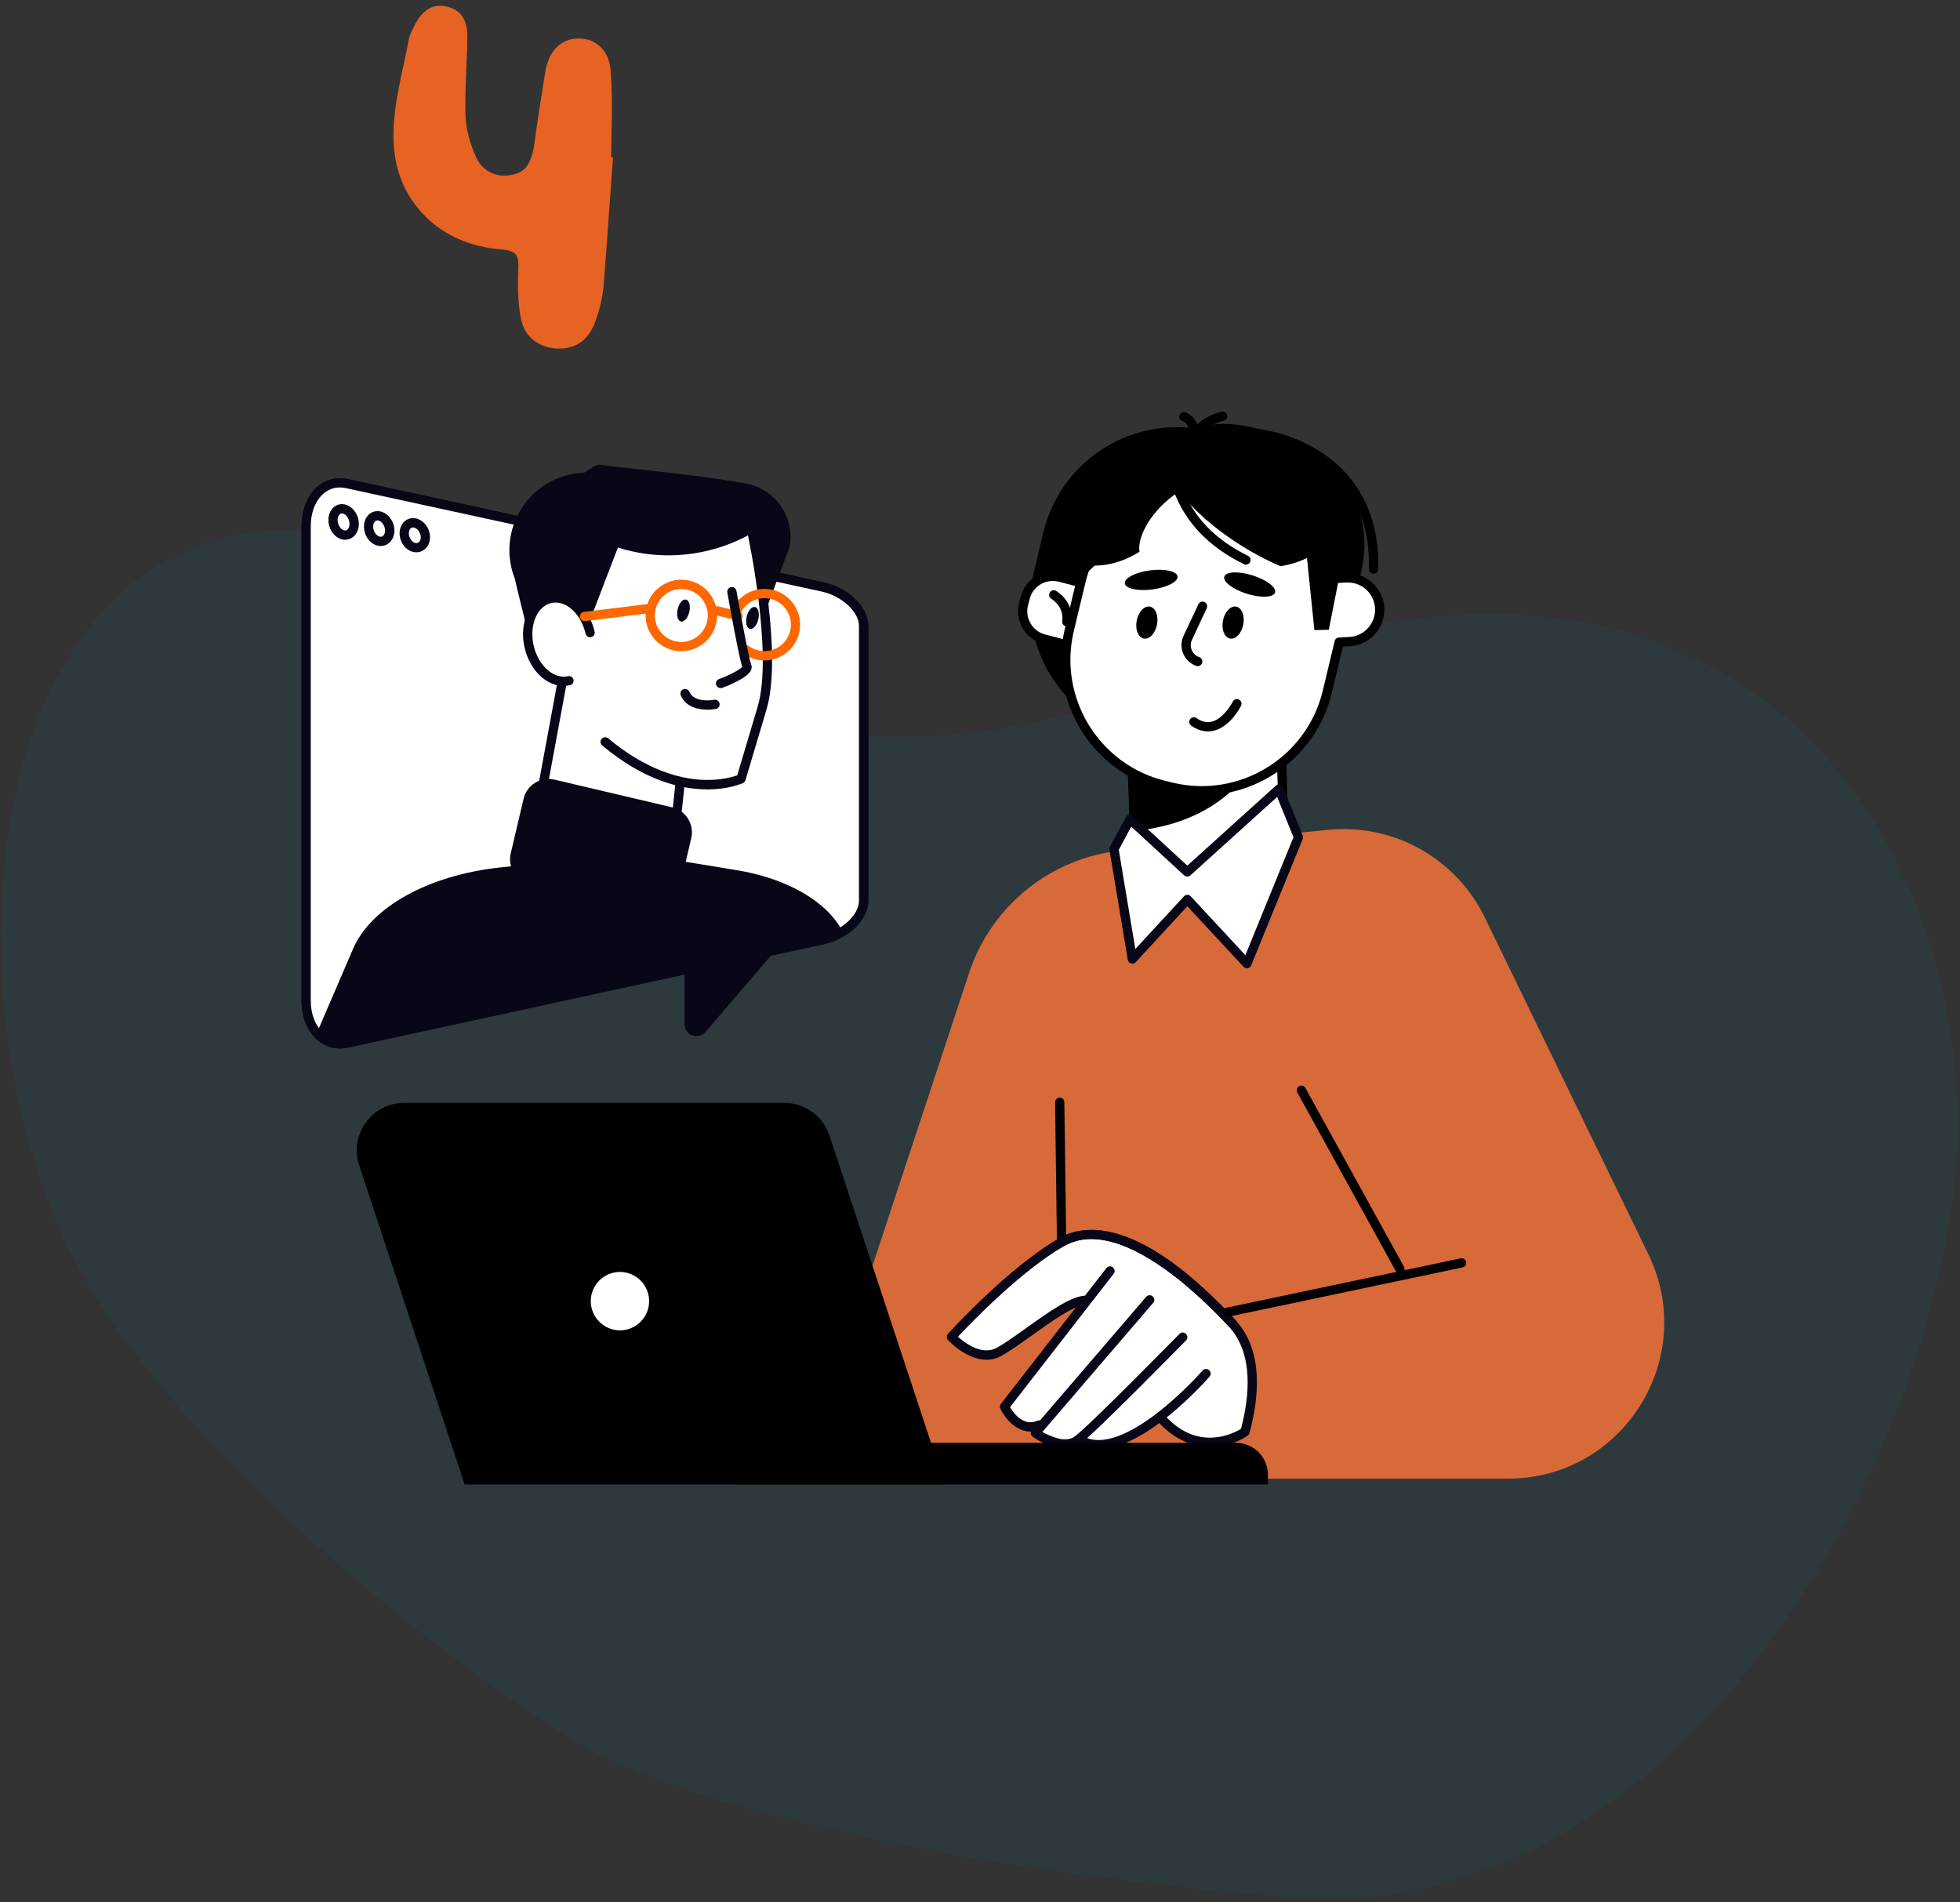 <svg xmlns="http://www.w3.org/2000/svg" width="338" height="328" viewBox="0 0 338 328" fill="none"><rect x="0" y="0" width="338" height="328" fill="#333333" stroke="none"/><g clip-path="url(#clip0_144_455)"><path d="M105.39 27.12H105.71C104.8 39.87 104.27 47.17 104.11 49.04C103.9 51.44 103.36 53.71 102.51 55.84C101.23 58.93 98.96 60.35 95.71 60.08C94.11 59.92 92.79 59.37 91.75 58.44C90.71 57.51 90.06 56.27 89.79 54.72C89.36 52.48 89.23 49.65 89.39 46.24C89.44 45.12 89.3 44.33 88.95 43.88C88.6 43.43 87.87 43.15 86.75 43.04C80.94 42.61 76.28 40.51 72.79 36.72C69.29 32.93 67.65 28.16 67.87 22.4C67.92 20.85 68.08 19.24 68.35 17.56C68.62 15.88 69 13.89 69.51 11.6C70.02 9.31 70.35 7.68 70.51 6.72C70.62 6.24 70.94 5.47 71.47 4.4C72.85 1.68 74.69 0.59 76.99 1.12C79.39 1.65 80.59 3.33 80.59 6.16C80.59 7.33 80.52 9.48 80.39 12.6C80.26 15.72 80.22 18.13 80.27 19.84C80.38 22.24 80.99 24.67 82.11 27.12C82.64 28.29 83.46 29.16 84.55 29.72C85.64 30.28 86.86 30.43 88.19 30.16C89.47 29.95 90.39 29.4 90.95 28.52C91.51 27.64 91.9 26.48 92.11 25.04C92.64 21.2 93.28 16.99 94.03 12.4C94.35 10.53 95.02 9.11 96.03 8.12C97.04 7.13 98.3 6.64 99.79 6.64C101.28 6.64 102.54 7.12 103.55 8.08C104.56 9.04 105.15 10.4 105.31 12.16C105.42 13.65 105.48 15.2 105.51 16.8C105.54 18.4 105.52 20.28 105.47 22.44C105.42 24.6 105.39 26.16 105.39 27.12Z" fill="#E76324"></path></g><path opacity="0.21" d="M49.135 91.338C-1.571 92.441 -10.013 166.336 10.554 212.592C27.25 250.142 85.511 293.06 102.046 301.879C118.58 310.697 158.263 321.721 222.197 327.232C286.131 332.744 330.223 258.889 336.837 205.978C343.451 153.068 305.973 79.212 208.97 115.588C111.967 151.964 99.841 90.236 49.135 91.338Z" fill="#1A5266"></path><g clip-path="url(#clip1_144_455)"><path d="M138.359 254.985H260.056C279.931 254.985 292.943 234.171 284.26 216.29L256.054 158.22C251.094 148.005 240.294 141.97 229.007 143.106L193.452 146.662C181.27 147.877 170.95 156.158 167.116 167.788L138.359 254.985Z" fill="#D76A38"></path><path d="M183.211 226.082C182.772 226.082 182.421 225.73 182.413 225.291L181.949 190.081C181.949 189.641 182.293 189.274 182.74 189.274H182.748C183.187 189.274 183.539 189.625 183.547 190.065L184.01 225.275C184.01 225.714 183.667 226.082 183.219 226.082H183.211Z" fill="black"></path><path d="M196.903 246.136L199.898 244.482C199.898 244.482 206.097 252.499 214.189 246.84C216.17 245.457 216.266 232.596 212.472 228.192C205.035 219.575 191.207 208.793 183.14 214.164C175.072 219.535 164.368 230.03 164.368 230.03C164.368 230.03 168.809 235.889 173.035 232.636C178.946 228.08 186.223 224.771 186.223 224.771L173.442 242.867C173.442 242.867 176.078 245.881 179.593 247.008C183.108 248.135 187.876 251.372 196.903 246.128V246.136Z" fill="white"></path><path d="M170.103 234.483C166.644 234.483 163.641 231.261 163.481 231.086C163.201 230.782 163.201 230.31 163.481 230.006C163.904 229.535 174.033 218.432 182.748 213.469C186.942 211.079 196.448 209.744 213.063 227.649C213.366 227.968 213.342 228.48 213.023 228.776C212.703 229.079 212.192 229.055 211.897 228.736C206.417 222.829 192.677 209.656 183.547 214.86C176.15 219.072 167.411 228.16 165.198 230.518C166.389 231.589 169.376 233.867 171.98 232.38C173.426 231.557 175.184 230.294 177.053 228.959C180.719 226.338 184.506 223.628 186.99 223.444C187.429 223.42 187.813 223.74 187.845 224.18C187.877 224.619 187.549 225.003 187.11 225.035C185.081 225.187 181.31 227.88 177.987 230.262C176.086 231.621 174.289 232.908 172.779 233.771C171.884 234.283 170.99 234.483 170.119 234.483H170.103Z" fill="#080717"></path><path d="M177.708 246.872C175.136 246.872 173.25 244.474 172.508 242.931C172.38 242.659 172.412 242.332 172.595 242.1L190.792 218.688C191.064 218.337 191.567 218.281 191.91 218.544C192.262 218.816 192.318 219.32 192.046 219.663L174.177 242.659C174.776 243.675 176.494 246.041 178.882 245.009C179.289 244.834 179.761 245.017 179.928 245.425C180.104 245.833 179.92 246.304 179.513 246.472C178.874 246.744 178.267 246.864 177.7 246.864L177.708 246.872Z" fill="#080717"></path><path d="M183.659 249.821C180.959 249.821 178.235 247.871 178.083 247.759C177.899 247.631 177.788 247.424 177.756 247.208C177.732 246.984 177.796 246.76 177.939 246.592L197.654 223.636C197.941 223.3 198.445 223.268 198.78 223.548C199.116 223.836 199.156 224.339 198.868 224.675L179.753 246.936C181.222 247.799 183.803 248.862 185.352 247.703C188.02 245.713 203.237 230.182 203.397 230.031C203.709 229.711 204.212 229.711 204.524 230.023C204.835 230.334 204.843 230.838 204.532 231.15C203.9 231.789 189.067 246.92 186.303 248.982C185.496 249.59 184.577 249.813 183.659 249.813V249.821Z" fill="#080717"></path><path d="M189.418 249.925C188.108 249.925 186.854 249.614 185.72 248.902C185.344 248.67 185.232 248.175 185.472 247.799C185.712 247.423 186.199 247.312 186.574 247.551C190.177 249.813 195.577 246.728 199.475 243.739C203.853 240.382 207.343 236.393 207.375 236.353C207.671 236.017 208.174 235.985 208.502 236.273C208.837 236.561 208.869 237.064 208.581 237.4C208.07 237.992 197.566 249.917 189.418 249.917V249.925Z" fill="#080717"></path><path d="M208.725 249.51C205.929 249.51 202.742 248.471 199.803 245.281C199.499 244.954 199.523 244.45 199.851 244.154C200.17 243.851 200.681 243.875 200.977 244.202C206.68 250.381 212.735 247.184 214.005 246.4C215.467 240.869 216.242 233.42 211.889 228.736C206.409 222.829 192.669 209.656 183.539 214.86C183.156 215.075 182.668 214.948 182.453 214.564C182.237 214.18 182.365 213.693 182.748 213.477C186.942 211.087 196.448 209.752 213.063 227.657C217.991 232.964 217.089 241.173 215.467 247.128C215.419 247.304 215.307 247.463 215.156 247.567C213.79 248.535 211.441 249.518 208.725 249.518V249.51Z" fill="#080717"></path><path d="M211.673 227.081C211.305 227.081 210.97 226.825 210.89 226.45C210.802 226.018 211.074 225.594 211.505 225.506L251.885 217.002C252.316 216.906 252.739 217.186 252.827 217.617C252.915 218.049 252.643 218.472 252.212 218.56L211.833 227.065C211.777 227.073 211.721 227.081 211.665 227.081H211.673Z" fill="black"></path><path d="M210.132 151.489L207.457 151.579C201.086 151.795 195.738 146.794 195.522 140.419L195.01 125.297L220.765 124.424L221.277 139.546C221.492 145.921 216.494 151.273 210.124 151.489L210.132 151.489Z" fill="white"></path><path d="M207.056 152.378C203.916 152.378 200.945 151.203 198.636 149.053C196.224 146.799 194.842 143.745 194.73 140.444L194.219 125.321C194.219 125.105 194.291 124.905 194.435 124.746C194.578 124.594 194.778 124.498 194.994 124.49L220.747 123.619C221.195 123.595 221.562 123.946 221.57 124.394L222.081 139.517C222.313 146.327 216.961 152.05 210.163 152.282L207.487 152.37C207.343 152.37 207.2 152.37 207.056 152.37V152.378ZM195.841 126.064L196.328 140.388C196.424 143.258 197.63 145.919 199.731 147.886C201.832 149.844 204.579 150.883 207.431 150.779L210.107 150.691C216.034 150.491 220.683 145.504 220.484 139.581L219.996 125.257L195.833 126.072L195.841 126.064Z" fill="black"></path><path d="M195.625 143.266L195.018 125.297L211.377 124.746L216.809 130.716C212.975 137.734 205.506 142.362 195.625 143.274V143.266Z" fill="black"></path><path d="M213.775 75.613L208.439 74.33C195.742 71.277 182.975 79.102 179.925 91.808L178.314 98.515C175.264 111.22 183.084 123.994 195.781 127.047L201.117 128.33C213.814 131.382 226.58 123.557 229.631 110.852L231.241 104.145C234.292 91.44 226.472 78.665 213.775 75.613Z" fill="black"></path><path d="M215.716 73.658L220.167 74.728C230.761 77.275 237.293 87.945 234.748 98.546L232.626 107.383C230.08 117.984 219.417 124.52 208.822 121.973L204.372 120.903C193.778 118.356 187.245 107.685 189.791 97.085L191.913 88.248C194.458 77.647 205.122 71.111 215.716 73.658Z" fill="black"></path><path d="M236.859 98.952C236.859 98.952 236.843 98.952 236.835 98.952C236.396 98.944 236.044 98.576 236.06 98.129C236.236 91.614 234.375 86.283 230.533 82.262C226.475 78.018 220.14 75.412 213.582 75.3C213.143 75.3 212.791 74.925 212.799 74.485C212.799 74.045 213.198 73.686 213.614 73.702C220.587 73.822 227.345 76.611 231.691 81.159C235.837 85.499 237.85 91.222 237.658 98.177C237.65 98.608 237.29 98.952 236.859 98.952Z" fill="black"></path><path d="M180.039 110.188L185.954 111.725C188.588 112.41 191.279 110.827 191.963 108.191L192.248 107.093C192.932 104.456 191.351 101.764 188.717 101.08L182.802 99.542C180.168 98.858 177.477 100.44 176.793 103.076L176.508 104.174C175.823 106.811 177.404 109.503 180.039 110.188Z" fill="white"></path><path d="M187.205 112.684C186.726 112.684 186.239 112.62 185.76 112.5L179.84 110.965C178.363 110.582 177.117 109.647 176.342 108.32C175.567 106.993 175.351 105.458 175.735 103.98L176.022 102.876C176.813 99.823 179.944 97.977 183.004 98.776L188.923 100.311C191.974 101.102 193.819 104.235 193.021 107.297L192.733 108.4C192.35 109.878 191.407 111.125 190.089 111.901C189.194 112.42 188.204 112.692 187.197 112.692L187.205 112.684ZM181.566 100.183C179.729 100.183 178.051 101.414 177.572 103.276L177.284 104.379C177.005 105.45 177.164 106.561 177.724 107.512C178.283 108.464 179.177 109.143 180.24 109.415L186.159 110.949C187.221 111.229 188.34 111.069 189.29 110.51C190.241 109.95 190.92 109.055 191.191 107.992L191.479 106.889C192.054 104.683 190.72 102.429 188.523 101.853L182.604 100.319C182.261 100.231 181.909 100.183 181.566 100.183Z" fill="black"></path><path d="M213.231 83.869L214.453 84.165C222.545 86.107 228.528 92.254 230.652 99.735L232.146 99.655C235.174 99.495 237.762 101.821 237.93 104.859C238.089 107.888 235.765 110.478 232.729 110.646L230.94 110.742C230.916 110.838 230.9 110.925 230.884 111.021L228.895 119.31C226.027 131.268 214.013 138.63 202.071 135.752L200.849 135.456C188.899 132.587 181.542 120.565 184.418 108.615L186.407 100.327C189.274 88.369 201.288 81.007 213.231 83.885V83.869Z" fill="white"></path><path d="M207.263 137.159C205.49 137.159 203.685 136.951 201.879 136.519L200.657 136.224C188.3 133.25 180.663 120.781 183.635 108.416L185.624 100.127C188.595 87.761 201.057 80.12 213.414 83.094L214.636 83.389C222.505 85.284 228.815 91.198 231.235 98.904L232.098 98.856C235.541 98.664 238.537 101.342 238.72 104.811C238.904 108.28 236.236 111.253 232.769 111.437L231.587 111.501L229.67 119.486C227.138 130.045 217.672 137.159 207.263 137.159ZM208.03 84.053C198.349 84.053 189.538 90.671 187.173 100.503L185.184 108.791C182.421 120.301 189.53 131.907 201.025 134.673L202.247 134.969C213.742 137.734 225.348 130.62 228.112 119.118L230.157 110.566C230.237 110.214 230.533 109.958 230.892 109.942L232.681 109.846C235.269 109.711 237.258 107.488 237.123 104.899C236.987 102.309 234.79 100.319 232.178 100.455L230.684 100.534C230.317 100.55 229.973 100.311 229.878 99.959C227.753 92.509 221.77 86.754 214.253 84.948L213.031 84.652C211.353 84.253 209.676 84.053 208.022 84.053H208.03Z" fill="black"></path><path d="M185.328 99.967V100.007C189.77 98.336 194.762 89.984 197.342 79.241V79.201C192.901 80.871 187.908 89.224 185.328 99.967Z" fill="black"></path><path d="M183.97 108.016C183.97 108.016 183.898 108.016 183.867 108.016C183.427 107.96 183.124 107.56 183.18 107.121C183.515 104.563 181.414 103.332 181.326 103.284C180.943 103.068 180.807 102.581 181.023 102.197C181.238 101.813 181.718 101.677 182.101 101.885C182.229 101.957 185.24 103.668 184.761 107.328C184.705 107.728 184.362 108.024 183.97 108.024V108.016Z" fill="black"></path><path d="M203.07 99.399C203.19 100.311 201.248 101.31 198.74 101.645C196.224 101.981 194.091 101.51 193.971 100.606C193.852 99.695 195.793 98.696 198.301 98.36C200.817 98.025 202.95 98.496 203.07 99.399Z" fill="black"></path><path d="M219.884 102.181C219.613 103.052 217.424 103.148 215.012 102.389C212.591 101.629 210.858 100.303 211.13 99.431C211.401 98.56 213.59 98.464 216.002 99.224C218.423 99.983 220.156 101.31 219.884 102.181Z" fill="black"></path><path d="M206.544 114.874C206.457 114.874 206.369 114.858 206.281 114.826C205.274 114.474 204.46 113.699 204.044 112.716C203.629 111.733 203.653 110.606 204.108 109.639L206.656 104.211C206.848 103.812 207.319 103.636 207.719 103.828C208.118 104.011 208.286 104.491 208.102 104.891L205.554 110.318C205.29 110.885 205.274 111.517 205.514 112.1C205.754 112.676 206.217 113.116 206.808 113.323C207.223 113.467 207.447 113.923 207.295 114.346C207.183 114.674 206.872 114.882 206.544 114.882V114.874Z" fill="black"></path><path d="M208.294 126.128C207.327 126.128 206.369 125.801 205.426 125.145C205.067 124.889 204.971 124.394 205.226 124.034C205.482 123.674 205.977 123.578 206.337 123.834C207.247 124.466 208.11 124.666 208.981 124.442C211.122 123.898 212.575 121.021 212.591 120.997C212.791 120.605 213.27 120.445 213.662 120.637C214.053 120.837 214.213 121.316 214.021 121.708C213.949 121.852 212.232 125.257 209.38 125.992C209.013 126.088 208.653 126.128 208.294 126.128Z" fill="black"></path><path d="M222.113 81.199C226.123 83.717 229.47 86.57 231.787 89.28C231.499 90.055 231.132 90.807 230.684 91.518C228.552 94.915 224.973 96.986 220.827 97.641C218.638 96.714 216.338 95.523 214.045 94.084C204.787 88.273 199.084 80.688 201.312 77.131C203.541 73.574 212.855 75.396 222.113 81.207V81.199Z" fill="black"></path><path d="M188.028 85.475C184.41 88.537 182.708 92.469 182.74 96.042C183.467 96.434 184.234 96.762 185.041 97.01C188.875 98.177 192.933 97.385 196.496 95.155C196.072 92.406 198.748 87.801 203.118 84.916C212.232 78.889 198.892 76.291 188.036 85.491L188.028 85.475Z" fill="black"></path><path d="M214.397 107.704C214.101 109.223 213.079 110.31 212.112 110.118C211.146 109.926 210.602 108.543 210.898 107.025C211.193 105.506 212.216 104.419 213.183 104.611C214.149 104.803 214.692 106.185 214.397 107.704Z" fill="black"></path><path d="M199.523 107.704C199.227 109.223 198.205 110.31 197.238 110.118C196.272 109.926 195.729 108.543 196.024 107.025C196.32 105.506 197.342 104.419 198.309 104.611C199.275 104.803 199.819 106.185 199.523 107.704Z" fill="black"></path><path d="M205.618 77.099C205.57 77.099 205.522 77.099 205.482 77.083C205.051 77.003 204.755 76.595 204.835 76.155C205.546 72.095 210.467 71.056 210.674 71.008C211.114 70.92 211.529 71.2 211.617 71.631C211.705 72.063 211.425 72.487 210.994 72.575C210.954 72.582 206.928 73.446 206.409 76.427C206.337 76.819 206.001 77.091 205.626 77.091L205.618 77.099Z" fill="black"></path><path d="M205.754 75.3C205.754 75.3 205.714 75.3 205.698 75.3C205.258 75.268 204.931 74.885 204.963 74.445C205.067 73.046 204.116 72.679 203.924 72.623C203.509 72.495 203.261 72.055 203.389 71.632C203.517 71.208 203.948 70.968 204.364 71.088C205.195 71.32 206.72 72.343 206.56 74.565C206.529 74.989 206.177 75.308 205.762 75.308L205.754 75.3Z" fill="black"></path><path d="M214.86 97.369C214.74 97.369 214.62 97.345 214.509 97.289C208.494 94.34 204.428 90.112 202.423 84.708C202.271 84.293 202.479 83.837 202.894 83.677C203.309 83.525 203.765 83.733 203.924 84.149C205.786 89.152 209.58 93.093 215.219 95.85C215.619 96.042 215.779 96.522 215.587 96.922C215.451 97.201 215.164 97.369 214.868 97.369H214.86Z" fill="black"></path><path d="M232.034 94.036L229.151 108.599L226.666 108.663L224.813 90.639L232.034 94.036Z" fill="black"></path><path d="M192.102 146.399L195.265 165.382L204.755 155.103L215.028 166.174L223.919 144.369L220.556 136.064L204.755 150.355L194.874 141.259L192.102 146.399Z" fill="white"></path><path d="M215.028 166.973C214.804 166.973 214.596 166.885 214.445 166.717L204.755 156.278L195.857 165.926C195.649 166.15 195.329 166.238 195.042 166.15C194.746 166.062 194.531 165.814 194.483 165.518L191.319 146.535C191.287 146.359 191.319 146.183 191.407 146.023L194.171 140.884C194.291 140.668 194.499 140.516 194.738 140.476C194.986 140.436 195.233 140.508 195.409 140.676L204.755 149.276L220.02 135.48C220.212 135.304 220.484 135.232 220.731 135.296C220.987 135.352 221.195 135.536 221.29 135.776L224.653 144.081C224.733 144.273 224.733 144.488 224.653 144.68L215.763 166.485C215.659 166.741 215.435 166.917 215.164 166.973C215.116 166.981 215.068 166.989 215.02 166.989L215.028 166.973ZM204.755 154.304C204.979 154.304 205.187 154.4 205.338 154.56L214.764 164.719L223.056 144.377L220.244 137.431L205.282 150.955C204.979 151.235 204.508 151.227 204.204 150.955L195.082 142.554L192.933 146.551L195.785 163.656L204.164 154.576C204.316 154.416 204.524 154.32 204.747 154.32L204.755 154.304Z" fill="#080717"></path><path d="M127.599 248.814H213.143C216.186 248.814 218.654 251.284 218.654 254.329V256H127.599V248.814Z" fill="black"></path><path d="M162.93 256H80.134L61.945 200.975C60.188 195.66 64.142 190.185 69.742 190.185H135.243C138.782 190.185 141.921 192.455 143.04 195.82L162.938 256.008L162.93 256Z" fill="black"></path><path d="M112.584 225.71C113.324 222.573 111.383 219.431 108.248 218.69C105.114 217.95 101.973 219.892 101.234 223.029C100.494 226.165 102.435 229.308 105.569 230.048C108.704 230.788 111.844 228.846 112.584 225.71Z" fill="white"></path><path d="M106.91 231.014C103.251 231.014 100.28 228.04 100.28 224.379C100.28 220.719 103.251 217.745 106.91 217.745C110.568 217.745 113.54 220.719 113.54 224.379C113.54 228.04 110.568 231.014 106.91 231.014ZM106.91 219.344C104.138 219.344 101.877 221.606 101.877 224.379C101.877 227.153 104.138 229.415 106.91 229.415C109.682 229.415 111.942 227.153 111.942 224.379C111.942 221.606 109.682 219.344 106.91 219.344Z" fill="black"></path><path d="M241.42 219.639C241.141 219.639 240.869 219.488 240.717 219.224L223.719 188.394C223.503 188.011 223.647 187.523 224.03 187.307C224.414 187.092 224.901 187.235 225.117 187.619L242.115 218.448C242.331 218.832 242.187 219.32 241.804 219.536C241.684 219.599 241.548 219.631 241.42 219.631V219.639Z" fill="black"></path><path d="M141.889 162.041C114.538 167.98 87.187 173.927 59.844 179.866C55.954 180.737 52.799 177.428 52.799 172.472V90.791C52.799 85.835 55.954 82.526 59.844 83.397C87.195 89.336 114.546 95.283 141.889 101.222C145.78 102.093 148.935 105.098 148.935 107.928C148.935 123.73 148.935 139.533 148.935 155.327C148.935 158.157 145.78 161.162 141.889 162.033V162.041Z" fill="white"></path><path d="M58.622 180.809C57.28 180.809 56.002 180.361 54.924 179.506C53.062 178.011 52 175.454 52 172.488V90.791C52 87.817 53.07 85.26 54.932 83.765C56.37 82.614 58.175 82.206 60.02 82.614L142.065 100.439C146.371 101.406 149.734 104.691 149.742 107.928V155.335C149.742 158.564 146.379 161.857 142.073 162.825L60.028 180.649C59.565 180.753 59.093 180.809 58.638 180.809H58.622ZM58.606 84.061C57.624 84.061 56.713 84.38 55.922 85.012C54.444 86.195 53.59 88.305 53.59 90.791V172.48C53.59 174.966 54.436 177.068 55.914 178.251C56.984 179.107 58.279 179.394 59.66 179.091L141.714 161.266C145.196 160.483 148.128 157.773 148.128 155.343V107.936C148.128 105.506 145.188 102.789 141.706 102.013L59.676 84.181C59.317 84.101 58.958 84.061 58.614 84.061H58.606Z" fill="#080717"></path><path d="M141.889 162.041C114.538 167.98 87.187 173.927 59.844 179.866C55.954 180.737 52.799 177.428 52.799 172.472V90.791C52.799 85.835 55.954 82.526 59.844 83.397C87.195 89.336 114.546 95.283 141.889 101.222C145.78 102.093 148.935 105.098 148.935 107.928C148.935 123.73 148.935 139.533 148.935 155.327C148.935 158.157 145.78 161.162 141.889 162.033V162.041Z" fill="white"></path><path d="M58.622 180.809C57.28 180.809 56.002 180.361 54.924 179.506C53.062 178.011 52 175.454 52 172.488V90.791C52 87.817 53.07 85.26 54.932 83.765C56.37 82.614 58.175 82.206 60.02 82.614L142.065 100.439C146.371 101.406 149.734 104.691 149.742 107.928V155.335C149.742 158.564 146.379 161.857 142.073 162.825L60.028 180.649C59.565 180.753 59.093 180.809 58.638 180.809H58.622ZM58.606 84.061C57.624 84.061 56.713 84.38 55.922 85.012C54.444 86.195 53.59 88.305 53.59 90.791V172.48C53.59 174.966 54.436 177.068 55.914 178.251C56.984 179.107 58.279 179.394 59.66 179.091L141.714 161.266C145.196 160.483 148.128 157.773 148.128 155.343V107.936C148.128 105.506 145.188 102.789 141.706 102.013L59.676 84.181C59.317 84.101 58.958 84.061 58.614 84.061H58.606Z" fill="#080717"></path><path d="M59.517 93.077C59.381 93.077 59.245 93.069 59.117 93.045C57.727 92.797 56.633 91.318 56.633 89.672C56.633 88.753 56.984 87.937 57.592 87.434C58.103 87.01 58.75 86.85 59.413 86.978C60.795 87.25 61.881 88.729 61.881 90.351C61.881 91.254 61.538 92.054 60.939 92.557C60.531 92.901 60.044 93.077 59.525 93.077H59.517ZM58.958 88.537C58.822 88.537 58.702 88.585 58.598 88.673C58.367 88.865 58.223 89.24 58.223 89.672C58.223 90.615 58.838 91.374 59.389 91.47C59.581 91.502 59.756 91.462 59.9 91.334C60.132 91.135 60.276 90.775 60.276 90.351C60.276 89.512 59.724 88.673 59.093 88.553C59.045 88.545 58.998 88.537 58.958 88.537Z" fill="#080717"></path><path d="M65.659 94.164C65.524 94.164 65.388 94.156 65.252 94.124C63.854 93.876 62.768 92.422 62.768 90.815C62.768 89.928 63.111 89.128 63.71 88.641C64.23 88.217 64.885 88.057 65.548 88.185C66.93 88.465 68.016 89.92 68.016 91.494C68.016 92.366 67.68 93.141 67.089 93.636C66.682 93.98 66.187 94.164 65.659 94.164ZM65.092 89.744C64.957 89.744 64.829 89.792 64.717 89.88C64.493 90.064 64.357 90.415 64.357 90.815C64.357 91.63 64.901 92.445 65.524 92.549C65.723 92.581 65.907 92.541 66.059 92.414C66.283 92.222 66.41 91.886 66.41 91.494C66.41 90.695 65.859 89.88 65.228 89.752C65.18 89.744 65.132 89.736 65.092 89.736V89.744Z" fill="#080717"></path><path d="M71.81 95.251C71.674 95.251 71.531 95.235 71.395 95.211C70.005 94.971 68.911 93.54 68.911 91.958C68.911 91.094 69.246 90.327 69.829 89.848C70.349 89.424 71.011 89.264 71.691 89.392C73.072 89.672 74.159 91.094 74.159 92.637C74.159 93.477 73.831 94.236 73.256 94.715C72.849 95.059 72.346 95.243 71.818 95.243L71.81 95.251ZM71.227 90.951C71.083 90.951 70.956 90.999 70.844 91.087C70.628 91.262 70.508 91.582 70.508 91.966C70.508 92.749 71.051 93.532 71.666 93.644C71.882 93.684 72.066 93.636 72.226 93.508C72.433 93.333 72.561 93.021 72.561 92.653C72.561 91.886 72.01 91.103 71.379 90.975C71.331 90.967 71.275 90.959 71.227 90.959V90.951Z" fill="#080717"></path><path d="M94.792 102.852C98.267 101.989 100.088 103.468 101.015 104.859C101.143 105.05 101.262 105.25 101.366 105.458C101.646 98.424 103.803 93.54 107.789 90.911C111.255 88.625 116.192 88.073 122.063 89.336C126.473 90.279 129.899 91.918 129.931 91.934C130.035 91.982 130.107 92.078 130.131 92.19C130.315 93.029 134.533 112.94 131.761 122.196C128.989 131.468 128.126 134.401 128.126 134.401C128.094 134.505 128.022 134.593 127.926 134.633C127.863 134.665 123.837 136.447 117.63 135.176L116.751 143.449C116.735 143.561 116.679 143.665 116.583 143.721C116.456 143.801 114.618 144.904 109.506 143.697C105.903 142.85 100.679 140.859 93.29 136.551C93.154 136.471 93.083 136.319 93.115 136.16L96.51 117.791C93.977 117.408 91.629 114.938 90.854 111.565C89.919 107.448 91.637 103.612 94.776 102.836L94.792 102.852Z" fill="white"></path><path d="M104.274 81.855C107.413 82.598 110.033 84.388 111.846 86.77C102.74 87.146 94.552 93.732 92.3 103.332C92.204 103.756 92.116 104.179 92.044 104.603C88.697 101.438 87.068 96.626 88.194 91.814C89.887 84.62 97.085 80.16 104.274 81.855Z" fill="#080717"></path><path d="M99.345 113.187L91.485 110.909L89.065 101.054C87.866 96.186 89.464 91.047 93.218 87.73C97.396 84.029 102.389 79.88 103.467 80.136C104.689 80.424 119.531 81.735 128.605 83.373C133.71 84.292 137.097 89.176 136.178 94.284L132.32 104.571L129.899 91.782C129.899 91.782 119.827 98.576 106.558 94.428L99.353 113.179L99.345 113.187Z" fill="#080717"></path><path d="M117.494 112.3C117.031 112.3 116.551 112.244 116.08 112.132C114.475 111.757 113.117 110.774 112.254 109.375C111.383 107.976 111.12 106.321 111.495 104.715C111.87 103.108 112.853 101.749 114.251 100.886C115.649 100.023 117.302 99.751 118.908 100.127C122.215 100.902 124.276 104.235 123.493 107.544C122.822 110.382 120.29 112.3 117.494 112.3ZM117.486 101.566C116.647 101.566 115.824 101.797 115.09 102.253C114.051 102.892 113.324 103.9 113.053 105.091C112.773 106.281 112.973 107.504 113.612 108.544C114.251 109.583 115.257 110.31 116.448 110.582C118.9 111.157 121.36 109.631 121.935 107.185C122.51 104.731 120.985 102.269 118.54 101.693C118.189 101.614 117.837 101.574 117.486 101.574V101.566Z" fill="#FF6700"></path><path d="M121.943 122.372C120.458 122.372 118.301 121.988 117.406 119.926C117.23 119.518 117.414 119.046 117.822 118.879C118.229 118.703 118.7 118.887 118.876 119.294C119.755 121.325 123.11 120.685 123.15 120.677C123.581 120.589 124.004 120.869 124.084 121.309C124.172 121.74 123.892 122.164 123.461 122.252C123.397 122.268 122.774 122.388 121.951 122.388L121.943 122.372Z" fill="#080717"></path><path d="M98.107 117.392C95.199 118.055 92.124 115.418 91.237 111.501C90.351 107.584 91.98 103.876 94.88 103.212C97.779 102.549 100.863 105.187 101.749 109.103L98.107 117.392Z" fill="white"></path><path d="M97.196 118.295C95.886 118.295 94.568 117.776 93.402 116.768C91.972 115.545 90.934 113.739 90.463 111.677C89.991 109.615 90.151 107.536 90.91 105.81C91.701 104.011 93.051 102.805 94.712 102.429C98.043 101.669 101.55 104.587 102.54 108.919C102.636 109.351 102.373 109.774 101.941 109.878C101.51 109.974 101.087 109.703 100.983 109.279C100.192 105.802 97.54 103.428 95.072 103.987C93.921 104.251 92.963 105.122 92.38 106.449C91.757 107.856 91.637 109.583 92.028 111.317C92.419 113.044 93.282 114.546 94.448 115.553C95.551 116.497 96.789 116.872 97.939 116.609C98.371 116.513 98.794 116.776 98.898 117.208C98.994 117.64 98.73 118.063 98.299 118.167C97.939 118.247 97.572 118.287 97.204 118.287L97.196 118.295Z" fill="#080717"></path><path d="M127.271 106.985C127.207 106.985 127.152 106.985 127.088 106.961L123.493 106.114C123.062 106.01 122.798 105.586 122.894 105.154C122.998 104.723 123.429 104.459 123.852 104.563L127.447 105.41C127.878 105.514 128.142 105.946 128.046 106.369C127.958 106.737 127.631 106.985 127.271 106.985Z" fill="#FF6700"></path><path d="M118.868 105.522C118.62 106.569 117.973 107.304 117.422 107.177C116.871 107.049 116.615 106.097 116.863 105.05C117.111 104.003 117.758 103.268 118.309 103.396C118.86 103.524 119.116 104.475 118.868 105.522Z" fill="#080717"></path><path d="M130.77 106.801C130.523 107.848 129.875 108.583 129.324 108.456C128.773 108.328 128.518 107.377 128.765 106.329C129.013 105.282 129.66 104.547 130.211 104.675C130.762 104.803 131.018 105.754 130.77 106.801Z" fill="#080717"></path><path d="M100.791 107.113C100.392 107.113 100.048 106.817 100 106.409C99.944 105.97 100.256 105.57 100.695 105.522L112.174 104.107C112.613 104.051 113.013 104.363 113.061 104.803C113.117 105.242 112.805 105.642 112.366 105.69L100.887 107.105C100.887 107.105 100.823 107.105 100.791 107.105V107.113Z" fill="#FF6700"></path><path d="M121.975 136.128C117.582 136.128 111.175 134.689 103.842 128.55C103.507 128.27 103.459 127.759 103.747 127.423C104.026 127.087 104.529 127.039 104.873 127.319C111.503 132.866 117.286 134.273 120.977 134.473C124.14 134.641 126.337 133.985 127.136 133.698C127.439 132.651 128.438 129.294 130.658 121.86C133.342 112.892 129.053 92.637 129.005 92.437C128.909 92.006 129.188 91.582 129.62 91.486C130.051 91.398 130.475 91.67 130.57 92.102C130.754 92.949 134.988 112.964 132.192 122.324C129.42 131.588 128.557 134.529 128.557 134.529C128.493 134.753 128.334 134.929 128.126 135.033C127.926 135.12 125.666 136.136 121.983 136.136L121.975 136.128Z" fill="#080717"></path><path d="M93.498 137.039C93.45 137.039 93.402 137.039 93.354 137.023C92.923 136.943 92.635 136.527 92.715 136.088L96.142 117.552C96.222 117.12 96.637 116.832 97.077 116.912C97.508 116.992 97.796 117.408 97.716 117.839L94.289 136.375C94.217 136.759 93.881 137.031 93.506 137.031L93.498 137.039Z" fill="#080717"></path><path d="M116.4 144.217C116.4 144.217 116.344 144.217 116.312 144.217C115.872 144.169 115.553 143.777 115.601 143.337L116.503 134.809C116.551 134.369 116.935 134.057 117.382 134.097C117.821 134.145 118.141 134.537 118.093 134.977L117.19 143.505C117.151 143.913 116.799 144.217 116.4 144.217Z" fill="#080717"></path><path d="M131.841 113.891C131.369 113.891 130.89 113.835 130.419 113.723C129.612 113.531 128.861 113.188 128.19 112.7C127.831 112.436 127.759 111.941 128.014 111.581C128.278 111.221 128.773 111.149 129.133 111.405C129.628 111.765 130.179 112.021 130.778 112.164C131.968 112.444 133.191 112.244 134.229 111.605C135.267 110.965 135.986 109.958 136.266 108.767C136.546 107.576 136.346 106.353 135.707 105.314C135.068 104.275 134.061 103.548 132.871 103.276C130.762 102.781 128.589 103.844 127.679 105.802C127.495 106.202 127.024 106.377 126.616 106.194C126.217 106.01 126.041 105.53 126.225 105.131C127.447 102.485 130.395 101.054 133.23 101.717C134.836 102.093 136.194 103.076 137.057 104.475C137.919 105.874 138.191 107.528 137.816 109.135C137.44 110.742 136.458 112.1 135.06 112.964C134.069 113.579 132.959 113.891 131.825 113.891H131.841Z" fill="#FF6700"></path><path d="M124.268 118.663C123.94 118.663 123.637 118.463 123.517 118.143C123.365 117.727 123.573 117.272 123.988 117.112C125.826 116.425 127.615 115.473 127.99 114.994C127.407 113.235 125.762 104.059 125.426 102.173C125.346 101.741 125.634 101.326 126.073 101.246C126.513 101.166 126.92 101.462 127 101.893C127.998 107.512 129.228 113.859 129.524 114.538C129.62 114.762 129.7 115.114 129.524 115.545C128.973 116.848 125.865 118.127 124.555 118.615C124.46 118.647 124.372 118.663 124.276 118.663H124.268Z" fill="#080717"></path><path d="M91.38 152.514L111.652 157.286C114.039 157.848 116.43 156.367 116.992 153.978L119.206 144.563C119.768 142.174 118.287 139.782 115.9 139.219L95.628 134.447C93.241 133.885 90.85 135.366 90.288 137.755L88.074 147.17C87.512 149.559 88.993 151.951 91.38 152.514Z" fill="#080717"></path><path d="M59.844 179.874C87.195 173.935 114.546 167.988 141.889 162.049C143.127 161.77 144.294 161.274 145.3 160.643C142.688 155.527 135.826 151.491 126.984 150.044L109.138 147.134L86.269 149.588C73.911 150.915 63.998 156.406 60.883 163.632L54.652 178.115C55.938 179.618 57.783 180.33 59.836 179.866L59.844 179.874Z" fill="#080717"></path><path d="M118.053 163.24V176.629C118.053 178.531 120.418 179.402 121.648 177.964L134.453 163.032C135.667 161.618 134.508 159.444 132.655 159.667L119.85 161.21C118.82 161.338 118.053 162.209 118.053 163.24Z" fill="#080717"></path></g><defs><clipPath id="clip0_144_455"><rect width="37.86" height="59.12" fill="white" transform="translate(67.85 0.99)"></rect></clipPath><clipPath id="clip1_144_455"><rect width="235" height="185" fill="white" transform="translate(52 71)"></rect></clipPath></defs></svg>